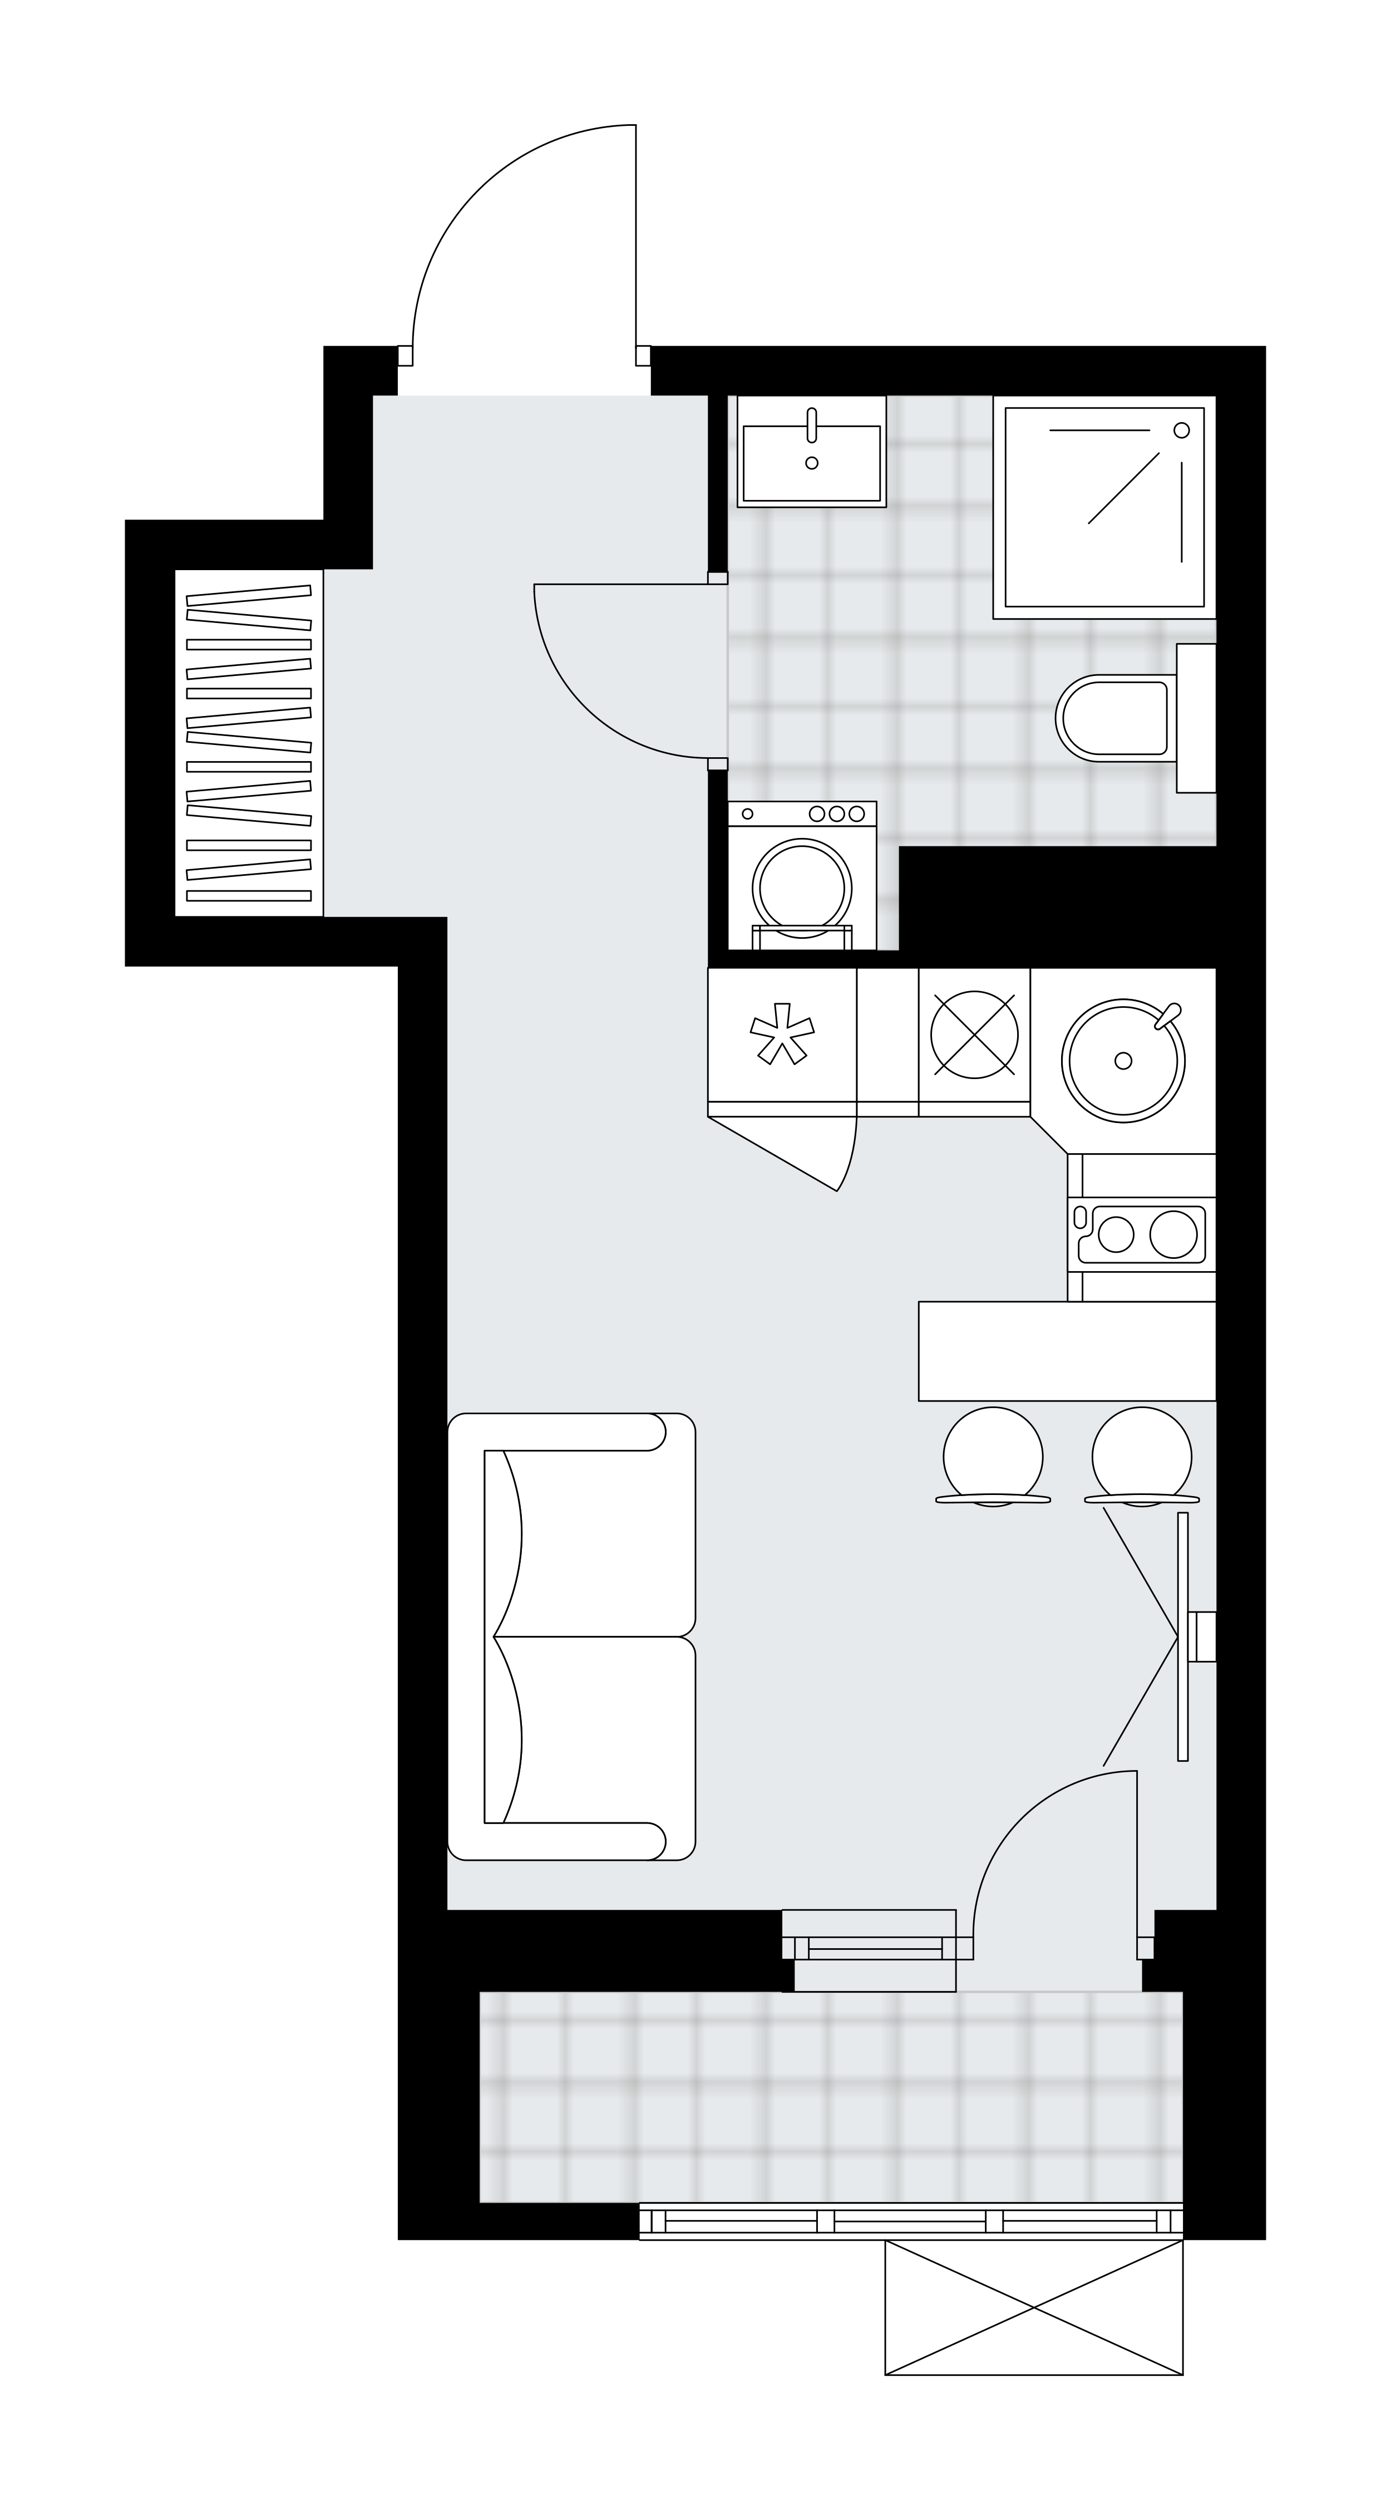 <svg xmlns="http://www.w3.org/2000/svg" xmlns:xlink="http://www.w3.org/1999/xlink" height="2000px" id="Layer_1" style="enable-background:new 0 0 1113.53 2000;" version="1.1" viewBox="0 0 1113.53 2000" width="1113.53px" x="0px" y="0px" xml:space="preserve">
<style type="text/css">
	.st0{fill:none;}
	.st1{opacity:0.25;fill:none;stroke:#12100B;stroke-width:0.4;stroke-miterlimit:10;}
	.st2{fill:#FFFFFF;}
	.st3{fill:#E7EAEC;}
	.st4{fill:url(#SVGID_1_);stroke:#C8C8C8;stroke-width:2;stroke-linecap:round;stroke-linejoin:round;stroke-miterlimit:10;}
	
		.st5{fill:url(#SVGID_00000091723148905872051790000013815959828348657536_);stroke:#C8C8C8;stroke-width:2;stroke-linecap:round;stroke-linejoin:round;stroke-miterlimit:10;}
	.st6{fill:none;stroke:#000000;stroke-width:1.3;stroke-linecap:round;stroke-linejoin:round;stroke-miterlimit:10;}
	.st7{fill:#FFFFFF;stroke:#000000;stroke-width:1.3;stroke-linecap:round;stroke-linejoin:round;stroke-miterlimit:10;}
	.st8{fill:none;stroke:#000000;stroke-width:1.3;stroke-linecap:round;stroke-linejoin:round;}
	.st9{fill:none;stroke:#000000;stroke-width:1.3;stroke-linecap:round;stroke-linejoin:round;stroke-dasharray:10.449,10.449;}
	.st10{fill:none;stroke:#000000;stroke-width:1.3;stroke-linecap:round;stroke-linejoin:round;stroke-dasharray:9.896,9.896;}
	.st11{font-family:'Arial-BoldMT','Arial'; font-weight:bold;}
	.st12{font-size:105.089px;}
	.st13{font-size:87.575px;}
	.st14{font-family: 'ArialMT','Arial';}
	.st15{font-size:40px;}
</style>
<pattern height="14.57" id="New_Pattern_Swatch_3" patternUnits="userSpaceOnUse" style="overflow:visible;" viewBox="7.49 -22.06 14.57 14.57" width="14.57" x="514.56" y="99.69">
	<g>
		<rect class="st0" height="14.57" width="14.57" x="7.49" y="-22.06" />
		<g>
			<rect class="st1" height="7.29" width="7.29" x="14.77" y="-7.49" />
		</g>
		<g>
			<rect class="st1" height="7.29" width="7.29" x="0.2" y="-7.49" />
		</g>
		<g>
			<rect class="st1" height="7.29" width="7.29" x="22.06" y="-14.77" />
		</g>
		<g>
			<rect class="st1" height="7.29" width="7.29" x="7.49" y="-14.77" />
			<rect class="st1" height="7.29" width="7.29" x="14.77" y="-22.06" />
		</g>
		<g>
			<rect class="st1" height="7.29" width="7.29" x="0.2" y="-22.06" />
		</g>
		<g>
			<rect class="st1" height="7.29" width="7.29" x="22.06" y="-29.35" />
		</g>
		<g>
			<rect class="st1" height="7.29" width="7.29" x="7.49" y="-29.35" />
		</g>
	</g>
</pattern>
<path class="st2" d="M1013.53,276.73v39.72v1211.42v198.6  v2.22V1792h-65.88c0,0,0,0,0,0v108c0,0,0,0.01,0,0.01c0,0.04-0.02,0.07-0.02,0.11c-0.01,0.05-0.01,0.1-0.03,0.15c0,0,0,0,0,0.01  c0,0.01-0.01,0.01-0.01,0.01c-0.05,0.1-0.12,0.17-0.2,0.23c-0.02,0.02-0.04,0.03-0.06,0.04c-0.09,0.05-0.2,0.09-0.31,0.09H708.69  c-0.12,0-0.22-0.04-0.31-0.09c-0.02-0.01-0.04-0.03-0.07-0.04c-0.08-0.06-0.15-0.14-0.2-0.23c0-0.01-0.01-0.01-0.02-0.02  c0,0,0-0.01,0-0.01c-0.02-0.04-0.02-0.08-0.03-0.12c-0.01-0.05-0.03-0.09-0.03-0.14c0,0,0,0,0-0.01v-107.34H512.08  c-0.36,0-0.65-0.29-0.65-0.65c0,0,0,0,0,0H383.99h-65.54v-25.82v-37.5v-2.22v-133.06v-65.54V773.21H100v-39.72V455.46v-39.72h158.88  v-99.3v-39.72h58.93c0-0.36,0.29-0.65,0.65-0.65h11.3c0.67-45.95,18.59-89.31,50.67-122.35c32.7-33.68,76.54-52.99,123.46-54.38  c0,0,0.01,0,0.01,0c0,0,0.01,0,0.01,0h5.21c0.36,0,0.65,0.29,0.65,0.65v176.08h11.27c0.36,0,0.65,0.29,0.65,0.65H1013.53z" id="background" />
<g id="floor">
	<polygon class="st3" points="298.59,316.45 298.59,455.46 139.72,455.46 139.72,733.49 298.59,733.49 298.59,733.49 358.17,733.49    358.17,1527.87 383.99,1527.87 383.99,1762.21 947,1762.21 947,1527.87 973.81,1527.87 973.81,733.49 973.81,668.87 973.81,316.45     " />
	<pattern id="SVGID_1_" patternTransform="matrix(0 7.006 -7.006 0 -50080.047 52605.117)" xlink:href="#New_Pattern_Swatch_3">
	</pattern>
	<rect class="st4" height="168.8" width="563.01" x="383.99" y="1593.4" />
	
		<pattern id="SVGID_00000148622583234014939910000005425717577607074989_" patternTransform="matrix(0 7.006 -7.006 0 -50080.047 52605.117)" xlink:href="#New_Pattern_Swatch_3">
	</pattern>
	
		<polygon points="   916.22,760.3 973.81,760.3 973.81,316.45 582.58,316.45 582.58,760.3 916.22,760.3  " style="fill:url(#SVGID_00000148622583234014939910000005425717577607074989_);stroke:#C8C8C8;stroke-width:2;stroke-linecap:round;stroke-linejoin:round;stroke-miterlimit:10;" />
	<g id="LINE_00000008133091872410022820000001786267995734660253_">
		<line class="st6" x1="765.29" x2="626.27" y1="1549.72" y2="1549.72" />
	</g>
	<g id="LINE_00000023959797511983365670000013617147458128169140_">
		<line class="st6" x1="765.29" x2="626.27" y1="1567.59" y2="1567.59" />
	</g>
	<g id="LINE_00000047762037332634358430000003701297953695204265_">
		<line class="st6" x1="754.17" x2="647.47" y1="1559.14" y2="1559.14" />
	</g>
	<g id="LINE_00000132049801292903106700000016625131806009706929_">
		<line class="st6" x1="636.35" x2="636.35" y1="1549.72" y2="1567.59" />
	</g>
	<g id="LINE_00000172412573969038597660000017189891227583653509_">
		<line class="st6" x1="754.17" x2="754.17" y1="1549.72" y2="1567.59" />
	</g>
	<g id="LINE_00000011726854976746704710000005641986987672534428_">
		<line class="st6" x1="765.29" x2="626.27" y1="1527.87" y2="1527.87" />
	</g>
	<g id="LINE_00000154408994901791993140000017605871690631465643_">
		<line class="st6" x1="626.27" x2="765.29" y1="1593.41" y2="1593.41" />
	</g>
	<g id="LINE_00000042018336916549413340000002485828011430127796_">
		<line class="st6" x1="647.47" x2="647.47" y1="1549.7" y2="1567.57" />
	</g>
	<g id="LINE_00000011032923657880925600000014034315449172519326_">
		<line class="st6" x1="765.29" x2="765.29" y1="1527.87" y2="1593.41" />
	</g>
	<g id="LINE_00000020367754654331195120000006057402262529452437_">
		<line class="st6" x1="512.08" x2="947" y1="1762.22" y2="1762.22" />
	</g>
	<g id="LINE_00000029753394226672681750000006904311550839280785_">
		<line class="st6" x1="521.66" x2="521.66" y1="1768.17" y2="1786.05" />
	</g>
	<g id="LINE_00000031904123764342985610000004844256411146002088_">
		<line class="st6" x1="937.07" x2="937.07" y1="1768.17" y2="1786.05" />
	</g>
	<g id="LINE_00000053537534652046607330000016037932920295245486_">
		<line class="st6" x1="654.08" x2="532.78" y1="1776.61" y2="1776.61" />
	</g>
	<g id="LINE_00000106841169908329246510000009784558464332898486_">
		<line class="st6" x1="925.95" x2="803.02" y1="1776.61" y2="1776.61" />
	</g>
	<g id="LINE_00000036228622237211462510000008218683743149710505_">
		<line class="st6" x1="925.95" x2="925.95" y1="1786.05" y2="1768.17" />
	</g>
	<g id="LINE_00000180339858247573832630000016758234499310302875_">
		<line class="st6" x1="521.66" x2="521.66" y1="1768.17" y2="1786.05" />
	</g>
	<g id="LINE_00000011747851825834654590000011869703399701634204_">
		<line class="st6" x1="532.78" x2="532.78" y1="1786.05" y2="1768.17" />
	</g>
	<g id="LINE_00000079475126703071406280000007722798772954959244_">
		<line class="st6" x1="667.98" x2="667.98" y1="1768.17" y2="1786.05" />
	</g>
	<g id="LINE_00000005948003994356159780000015941972131873477276_">
		<line class="st6" x1="667.98" x2="654.08" y1="1786.05" y2="1786.05" />
	</g>
	<g id="LINE_00000160887273838475352030000015670370918499648142_">
		<line class="st6" x1="654.08" x2="654.08" y1="1786.05" y2="1768.17" />
	</g>
	<g id="LINE_00000171706842874383047750000006280693869275887232_">
		<line class="st6" x1="654.08" x2="667.98" y1="1768.17" y2="1768.17" />
	</g>
	<g id="LINE_00000167377888414373687800000017131786239091164326_">
		<line class="st6" x1="947" x2="512.08" y1="1792" y2="1792" />
	</g>
	<g id="LINE_00000054255455244540868680000007404908661823456655_">
		<line class="st6" x1="803.02" x2="803.02" y1="1768.17" y2="1786.05" />
	</g>
	<g id="LINE_00000075120485996089953150000017964602987539443346_">
		<line class="st6" x1="803.02" x2="789.12" y1="1786.05" y2="1786.05" />
	</g>
	<g id="LINE_00000132779047134342288620000013122282966645797525_">
		<line class="st6" x1="789.12" x2="789.12" y1="1786.05" y2="1768.17" />
	</g>
	<g id="LINE_00000055677082854338253270000006551217735559975096_">
		<line class="st6" x1="789.12" x2="803.02" y1="1768.17" y2="1768.17" />
	</g>
	<g id="LINE_00000008861317950207552150000012633668906161140918_">
		<line class="st6" x1="789.12" x2="667.98" y1="1777.11" y2="1777.11" />
	</g>
	<g id="LWPOLYLINE_00000000926433876495027340000016662211786667031695_">
		<line class="st6" x1="803.02" x2="947" y1="1768.17" y2="1768.17" />
	</g>
	<g id="LWPOLYLINE_00000020377363874880274110000015740520473699891351_">
		<line class="st6" x1="789.12" x2="667.98" y1="1768.17" y2="1768.17" />
	</g>
	<g id="LWPOLYLINE_00000008840090155152411860000001464940247789648015_">
		<line class="st6" x1="654.08" x2="512.08" y1="1768.17" y2="1768.17" />
	</g>
	<g id="LWPOLYLINE_00000016765652704093463380000001739028157616621186_">
		<line class="st6" x1="803.02" x2="947" y1="1786.05" y2="1786.05" />
	</g>
	<g id="LWPOLYLINE_00000083771411159027139520000006467070459143531413_">
		<line class="st6" x1="789.12" x2="667.98" y1="1786.05" y2="1786.05" />
	</g>
	<g id="LWPOLYLINE_00000075860086103863890130000013027647118250702520_">
		<line class="st6" x1="654.08" x2="512.08" y1="1786.05" y2="1786.05" />
	</g>
	<g id="LWPOLYLINE_00000139270663614144022320000003316739670938367148_">
		<rect class="st6" height="15.89" width="11.92" x="318.45" y="276.73" />
	</g>
	<g id="LWPOLYLINE_00000090267648871940545790000005487153881927401132_">
		<rect class="st6" height="15.89" width="11.92" x="509.1" y="276.73" />
	</g>
	<g id="LWPOLYLINE_00000181799720224811110640000002442232867654428822_">
		<path class="st6" d="M503.9,100c-96.65,2.86-173.52,82.04-173.53,178.73" />
	</g>
	<g id="LINE_00000109019743920977969090000007603019032006290308_">
		<line class="st6" x1="509.1" x2="509.1" y1="278.73" y2="100" />
	</g>
	<g id="LINE_00000176016450663313615390000005437858043258966412_">
		<line class="st6" x1="509.1" x2="503.9" y1="100" y2="100" />
	</g>
	<g id="LWPOLYLINE_00000124162188877485051780000003369645934815350966_">
		<rect class="st6" height="9.93" width="15.89" x="566.7" y="457.45" />
	</g>
	<g id="LWPOLYLINE_00000168815347664877740210000006739469305243184829_">
		<rect class="st6" height="9.93" width="15.89" x="566.7" y="606.4" />
	</g>
	<g id="LINE_00000060724964243175146370000010845830620515573895_">
		<line class="st6" x1="566.7" x2="582.58" y1="457.45" y2="457.45" />
	</g>
	<g id="LINE_00000022552207404654140930000015447306677965274809_">
		<line class="st6" x1="566.7" x2="582.58" y1="616.33" y2="616.33" />
	</g>
	<g id="LINE_00000024002942321539594700000007887625782112988334_">
		<line class="st6" x1="566.7" x2="427.68" y1="467.38" y2="467.38" />
	</g>
	<g id="ARC_00000136394462701172103820000005971627873714807463_">
		<path class="st6" d="M566.7,606.4c-74.46-0.05-135.71-58.67-139.02-133.06" />
	</g>
	<g id="LINE_00000103232817302637945540000006556992062504815035_">
		<line class="st6" x1="427.68" x2="427.68" y1="467.38" y2="473.34" />
	</g>
	<g id="ARC_00000057840186299688095020000002249552064750778554_">
		<path class="st6" d="M910.26,1416.66c-72.4,0.01-131.09,58.7-131.09,131.11c0,0.65,0,1.3,0.01,1.95" />
	</g>
	<g id="LINE_00000038400496060714663800000015429958750823653029_">
		<line class="st6" x1="910.26" x2="910.26" y1="1549.72" y2="1416.66" />
	</g>
	<g id="LINE_00000037674626002113032970000007052372714694229143_">
		<line class="st6" x1="765.29" x2="779.19" y1="1549.72" y2="1549.72" />
	</g>
	<g id="LINE_00000088839030820130675560000013387648883655486878_">
		<line class="st6" x1="779.19" x2="779.19" y1="1549.72" y2="1567.59" />
	</g>
	<g id="LINE_00000090994157999337217560000014261665827987461519_">
		<line class="st6" x1="779.19" x2="765.29" y1="1567.59" y2="1567.59" />
	</g>
	<g id="LINE_00000029027288031285428750000010850812175489170860_">
		<line class="st6" x1="924.17" x2="910.26" y1="1567.59" y2="1567.59" />
	</g>
	<g id="LINE_00000160178031534470582760000011426067764383676089_">
		<line class="st6" x1="910.26" x2="910.26" y1="1567.59" y2="1549.72" />
	</g>
	<g id="LINE_00000125575096032508802400000013872643092806580625_">
		<line class="st6" x1="910.26" x2="924.17" y1="1549.72" y2="1549.72" />
	</g>
	<g id="LINE_00000173147902564526449870000011819136609489177021_">
		<line class="st6" x1="924.17" x2="924.17" y1="1567.59" y2="1549.72" />
	</g>
	<g id="LINE_00000138531807746647552490000001867089037766519202_">
		<line class="st6" x1="947" x2="708.69" y1="1900" y2="1900" />
	</g>
	<g id="LINE_00000065053095002558741470000011153743477503841172_">
		<line class="st6" x1="708.69" x2="708.69" y1="1900" y2="1792" />
	</g>
	<g id="LINE_00000112595305003119486560000014308732300297704626_">
		<line class="st6" x1="947" x2="947" y1="1792" y2="1900" />
	</g>
	<g id="LWPOLYLINE_00000061465399975649746690000010429707614923728558_">
		<line class="st6" x1="708.69" x2="947" y1="1792" y2="1900" />
	</g>
	<g id="LWPOLYLINE_00000088833007300769724660000016918177470261189037_">
		<line class="st6" x1="947" x2="708.69" y1="1792" y2="1900" />
	</g>
	<polygon points="521.02,276.73 521.02,316.45 566.7,316.45 566.7,457.45 582.58,457.45 582.58,316.45 973.81,316.45 973.81,676.89    719.61,676.89 719.61,760.3 582.58,760.3 582.58,616.33 566.7,616.33 566.7,774.21 582.58,774.21 719.61,774.21 973.81,774.21    973.81,1527.87 947,1527.87 924.17,1527.87 924.17,1567.59 914.24,1567.59 914.24,1593.41 947,1593.41 947,1726.46 947.14,1726.47    947,1726.47 947,1792 1013.53,1792 1013.53,1728.69 1013.53,1726.47 1013.53,1527.87 1013.53,316.45 1013.53,276.73  " />
	<polygon points="626.27,1527.87 358.17,1527.87 358.17,733.49 318.45,733.49 139.72,733.49 139.72,455.46 258.88,455.46    258.88,455.46 298.59,455.46 298.59,316.45 318.45,316.45 318.45,276.73 258.88,276.73 258.88,316.45 258.88,415.75 100,415.75    100,455.46 100,733.49 100,773.21 318.45,773.21 318.45,1527.87 318.45,1593.41 318.45,1726.47 318.45,1728.69 318.45,1766.19    318.45,1792 383.99,1792 512.08,1792 512.08,1762.22 383.99,1762.22 383.99,1726.47 383.85,1726.47 383.99,1726.46 383.99,1593.41    626.27,1593.41 636.2,1593.41 636.2,1567.59 626.27,1567.59  " />
</g>
<g id="mebel">
	<g>
		<rect class="st7" height="278.03" width="119.16" x="139.72" y="455.46" />
		<g>
			<rect class="st7" height="7.89" width="99.3" x="149.65" y="511.76" />
			<rect class="st7" height="7.89" width="99.3" x="149.65" y="550.86" />
			<rect class="st7" height="7.89" width="99.3" x="149.65" y="609.51" />
			
				<rect class="st7" height="7.89" transform="matrix(0.996 0.087 -0.087 0.996 44.001 -15.482)" width="99.3" x="149.65" y="492.21" />
			
				<rect class="st7" height="7.89" transform="matrix(0.996 0.087 -0.087 0.996 52.521 -15.11)" width="99.3" x="149.65" y="589.96" />
			
				<rect class="st7" height="7.89" transform="matrix(0.996 -0.087 0.087 0.996 -40.781 19.183)" width="99.3" x="149.65" y="472.66" />
			
				<rect class="st7" height="7.89" transform="matrix(0.996 -0.087 0.087 0.996 -45.892 19.407)" width="99.3" x="149.65" y="531.31" />
			
				<rect class="st7" height="7.89" transform="matrix(0.996 -0.087 0.087 0.996 -49.3 19.555)" width="99.3" x="149.65" y="570.41" />
			
				<rect class="st7" height="7.89" transform="matrix(0.996 0.087 -0.087 0.996 57.633 -14.887)" width="99.3" x="149.65" y="648.61" />
			
				<rect class="st7" height="7.89" transform="matrix(0.996 -0.087 0.087 0.996 -54.412 19.779)" width="99.3" x="149.65" y="629.06" />
			<rect class="st7" height="7.89" width="99.3" x="149.65" y="672.3" />
			<rect class="st7" height="7.89" width="99.3" x="149.65" y="712.72" />
			
				<rect class="st7" height="7.89" transform="matrix(0.996 -0.087 0.087 0.996 -59.884 20.018)" width="99.3" x="149.65" y="691.85" />
		</g>
	</g>
	<g>
		<rect class="st7" height="107.24" width="49.65" x="685.85" y="774.21" />
		<rect class="st7" height="11.92" width="49.65" x="685.85" y="881.45" />
	</g>
	<g>
		<path class="st7" d="M518.04,1160.47L518.04,1160.47c8.23,0,14.89-6.67,14.89-14.89l0,0c0-8.23-6.67-14.89-14.89-14.89l0,0h23.78    c8.26,0,14.95,6.69,14.95,14.95v148.82c0,8.23-6.73,14.97-14.97,14.97l-146.8,0c0,0,45.18-67.17,7.92-148.94H518.04z" />
		<path class="st7" d="M518.04,1458.36L518.04,1458.36c8.23,0,14.89,6.67,14.89,14.89l0,0c0,8.23-6.67,14.89-14.89,14.89l0,0h23.78    c8.26,0,14.95-6.69,14.95-14.95v-148.82c0-8.23-6.73-14.97-14.97-14.97l-146.8,0c0,0,45.18,67.17,7.92,148.94H518.04z" />
		<path class="st7" d="M373.07,1130.68h144.97c8.23,0,14.89,6.67,14.89,14.89l0,0c0,8.23-6.67,14.89-14.89,14.89H387.96v297.89    h130.08c8.23,0,14.89,6.67,14.89,14.89v0c0,8.23-6.67,14.89-14.89,14.89H373.07c-8.23,0-14.89-6.67-14.89-14.89v-327.68    C358.17,1137.38,364.87,1130.68,373.07,1130.68z" />
		<path class="st7" d="M402.92,1458.36c37.27-81.77-7.92-148.94-7.92-148.94v-0.01c0,0,45.18-67.17,7.92-148.94h-14.96v297.89    L402.92,1458.36z" />
	</g>
	<g>
		<g>
			<g id="LINE_00000040547195342415965010000015190086325524846490_">
				<path class="st7" d="M872.95,1197.5c24.04-3.02,58.54-3.02,82.58,0c2.78,0.35,4.39,0.87,4.39,1.42v0.14v1.96      c0,0.59-3.11,1.07-6.95,1.07c-25.75-0.41-51.7-0.41-77.45,0c-3.84,0-6.95-0.48-6.95-1.07v-1.96v-0.14      C868.57,1198.37,870.18,1197.85,872.95,1197.5z" />
			</g>
			<g>
				<path class="st7" d="M898.52,1201.91c4.82,2.08,10.13,3.25,15.72,3.25s10.9-1.16,15.72-3.25      C919.48,1201.85,909.01,1201.85,898.52,1201.91z" />
				<path class="st7" d="M888.94,1196.06c16.19-1.05,34.4-1.05,50.6,0c8.81-7.29,14.42-18.3,14.42-30.62      c0-21.94-17.78-39.72-39.72-39.72c-21.94,0-39.72,17.78-39.72,39.72C874.52,1177.76,880.14,1188.77,888.94,1196.06z" />
			</g>
		</g>
		<g>
			<g id="LINE_00000070803124192588813840000001552686071630934187_">
				<path class="st7" d="M753.8,1197.5c24.04-3.02,58.54-3.02,82.58,0c2.78,0.35,4.39,0.87,4.39,1.42v0.14v1.96      c0,0.59-3.11,1.07-6.95,1.07c-25.75-0.41-51.7-0.41-77.45,0c-3.84,0-6.95-0.48-6.95-1.07v-1.96v-0.14      C749.41,1198.37,751.02,1197.85,753.8,1197.5z" />
			</g>
			<g>
				<path class="st7" d="M779.37,1201.91c4.82,2.08,10.13,3.25,15.72,3.25s10.9-1.16,15.72-3.25      C800.32,1201.85,789.85,1201.85,779.37,1201.91z" />
				<path class="st7" d="M769.79,1196.06c16.19-1.05,34.4-1.05,50.6,0c8.81-7.29,14.42-18.3,14.42-30.62      c0-21.94-17.78-39.72-39.72-39.72c-21.94,0-39.72,17.78-39.72,39.72C755.37,1177.76,760.98,1188.77,769.79,1196.06z" />
			</g>
		</g>
		
			<rect class="st7" height="79.44" transform="matrix(-1 -8.959335e-11 8.959335e-11 -1 1709.329 2162.076)" width="238.31" x="735.51" y="1041.32" />
	</g>
	<g>
		<g>
			<g id="LINE_00000051358946192370254680000013971377855723622078_">
				<line class="st7" x1="943.03" x2="883.45" y1="1309.42" y2="1412.61" />
			</g>
			<g id="LINE_00000061432682291913684540000005278930819775075985_">
				<line class="st7" x1="943.03" x2="883.45" y1="1309.42" y2="1206.22" />
			</g>
		</g>
		<rect class="st7" height="198.59" width="7.94" x="943.03" y="1210.12" />
		
			<rect class="st7" height="39.72" transform="matrix(-1 -1.224647e-16 1.224647e-16 -1 1908.902 2618.832)" width="6.95" x="950.98" y="1289.56" />
		<rect class="st7" height="39.72" width="15.89" x="957.93" y="1289.56" />
	</g>
	<g>
		
			<rect class="st7" height="107.24" transform="matrix(-1.836970e-16 1 -1 -1.836970e-16 1902.436 62.034)" width="118.17" x="861.12" y="928.61" />
		
			<rect class="st7" height="11.92" transform="matrix(-1.836970e-16 1 -1 -1.836970e-16 1842.858 121.613)" width="118.17" x="801.54" y="976.28" />
	</g>
	<g>
		<rect class="st7" height="178.73" width="178.73" x="795.08" y="316.45" />
		<rect class="st7" height="158.88" width="158.88" x="805.01" y="326.38" />
		<circle class="st7" cx="946.01" cy="344.25" r="5.96" />
		<line class="st7" x1="920.19" x2="840.76" y1="344.25" y2="344.25" />
		<line class="st7" x1="927.76" x2="871.58" y1="362.51" y2="418.68" />
		<line class="st7" x1="946.01" x2="946.01" y1="370.07" y2="449.51" />
	</g>
	<g>
		<g>
			
				<rect class="st7" height="19.86" transform="matrix(-1 -8.980740e-11 8.980740e-11 -1 1284.324 1302.154)" width="119.16" x="582.58" y="641.15" />
			
				<rect class="st7" height="99.3" transform="matrix(-1 -8.980740e-11 8.980740e-11 -1 1284.324 1421.31)" width="119.16" x="582.58" y="661.01" />
			<g id="CIRCLE_00000124155196734360055520000010358131844232255387_">
				<circle class="st7" cx="642.16" cy="710.66" r="39.72" />
			</g>
			<g id="CIRCLE_00000183216729957372533450000000326424417174228663_">
				<circle class="st7" cx="642.16" cy="710.66" r="33.76" />
			</g>
			<g id="CIRCLE_00000116939377686537875310000004599948043582421657_">
				<circle class="st7" cx="598.47" cy="651.08" r="3.97" />
			</g>
			<g id="CIRCLE_00000059301613688853943760000010337215307557536931_">
				<circle class="st7" cx="654.08" cy="651.08" r="5.96" />
			</g>
			<g id="CIRCLE_00000114785368430819029760000015460304154076299403_">
				<circle class="st7" cx="669.97" cy="651.08" r="5.96" />
			</g>
			<g id="CIRCLE_00000085966297430984500310000014229955538150093239_">
				<circle class="st7" cx="685.85" cy="651.08" r="5.96" />
			</g>
		</g>
		<g>
			
				<rect class="st7" height="15.89" transform="matrix(-1 -9.373048e-11 9.373048e-11 -1 1357.804 1504.72)" width="5.96" x="675.92" y="744.42" />
			
				<rect class="st7" height="3.97" transform="matrix(-1 -9.373048e-11 9.373048e-11 -1 1357.804 1484.86)" width="5.96" x="675.92" y="740.44" />
			
				<rect class="st7" height="15.89" transform="matrix(-1 -8.548730e-11 8.548730e-11 -1 1210.844 1504.72)" width="5.96" x="602.44" y="744.42" />
			
				<rect class="st7" height="3.97" transform="matrix(-1 -8.548730e-11 8.548730e-11 -1 1210.844 1484.86)" width="5.96" x="602.44" y="740.44" />
			<rect class="st7" height="3.97" width="67.52" x="608.4" y="740.44" />
		</g>
	</g>
	<g>
		<path class="st7" d="M844.99,574.62L844.99,574.62c0-19.19,15.56-34.75,34.75-34.75h62.29v69.51h-62.29    C860.55,609.37,844.99,593.81,844.99,574.62z" />
		
			<rect class="st7" height="31.78" transform="matrix(6.108830e-13 1 -1 6.108830e-13 1532.545 -383.308)" width="119.16" x="898.35" y="558.73" />
		<path class="st7" d="M851.15,574.62L851.15,574.62c0-15.9,12.89-28.8,28.8-28.8h48.19c3.29,0,5.96,2.67,5.96,5.96v45.68    c0,3.29-2.67,5.96-5.96,5.96h-48.19C864.05,603.41,851.15,590.52,851.15,574.62z" />
	</g>
	<g>
		<rect class="st7" height="89.37" width="119.16" x="590.37" y="316.45" />
		<rect class="st7" height="59.58" width="109.23" x="595.32" y="341.01" />
		<path class="st7" d="M649.93,354.06L649.93,354.06c-1.94,0-3.51-1.57-3.51-3.51v-20.59c0-1.94,1.57-3.51,3.51-3.51l0,0    c1.94,0,3.51,1.57,3.51,3.51v20.59C653.45,352.48,651.87,354.06,649.93,354.06z" />
		<circle class="st7" cx="649.93" cy="370.42" r="4.67" />
	</g>
	<g>
		
			<rect class="st7" height="107.24" transform="matrix(-1 -1.224647e-16 1.224647e-16 -1 1252.549 1655.651)" width="119.16" x="566.7" y="774.21" />
		
			<rect class="st7" height="11.92" transform="matrix(-1 -1.224647e-16 1.224647e-16 -1 1252.549 1774.808)" width="119.16" x="566.7" y="881.45" />
		<polygon class="st7" points="630.3,822.28 632.23,803 620.32,803 622.24,822.28 604.51,814.49 600.82,825.82 619.75,829.94     606.86,844.41 616.5,851.41 626.27,834.68 636.05,851.41 645.69,844.41 632.8,829.94 651.72,825.82 648.04,814.49   " />
		<path class="st7" d="M566.7,893.36l103.19,59.58c0,0,14.38-16.77,15.96-59.58H566.7z" />
	</g>
	<g>
		<rect class="st7" height="107.24" width="89.37" x="735.5" y="774.21" />
		<rect class="st7" height="11.92" width="89.37" x="735.5" y="881.45" />
		<circle class="st7" cx="780.18" cy="827.83" r="34.75" />
		<line class="st7" x1="811.78" x2="748.59" y1="796.23" y2="859.42" />
		<line class="st7" x1="811.78" x2="748.59" y1="859.42" y2="796.23" />
	</g>
	<g>
		
			<rect class="st7" height="119.16" transform="matrix(-1.836970e-16 1 -1 -1.836970e-16 1901.93 73.458)" width="59.58" x="884.45" y="928.12" />
		<path class="st7" d="M959.21,965.14h-78.8c-3.11,0-5.63,2.52-5.63,5.63v12.63c0,3.11-2.52,5.63-5.63,5.63l0,0    c-3.11,0-5.63,2.52-5.63,5.63v9.88c0,3.11,2.52,5.63,5.63,5.63h90.06c3.11,0,5.63-2.52,5.63-5.63v-33.77    C964.84,967.66,962.32,965.14,959.21,965.14z" />
		<path class="st7" d="M860.09,977.91v-8.09c0-2.59,2.1-4.69,4.69-4.69l0,0c2.59,0,4.69,2.1,4.69,4.69v8.09    c0,2.59-2.1,4.69-4.69,4.69l0,0C862.19,982.6,860.09,980.5,860.09,977.91z" />
		<circle class="st7" cx="893.54" cy="987.65" r="14.03" />
		<circle class="st7" cx="939.51" cy="987.65" r="18.76" />
	</g>
	<g>
		<polygon class="st7" points="854.66,923.15 973.81,923.15 973.81,774.21 824.87,774.21 824.87,893.36   " />
		<g id="ARC_00000108300744511825234590000007230449171550213549_">
			<path class="st7" d="M935.85,804.82c0.3-0.41,0.67-0.77,1.07-1.07c2.33-1.74,5.62-1.25,7.36,1.07c1.74,2.33,1.25,5.62-1.07,7.36     l-14.91,11.11c-0.78,0.42-1.72,0.42-2.5,0c-1.28-0.69-1.75-2.29-1.06-3.56L935.85,804.82z" />
		</g>
		<path class="st7" d="M936.91,816.88l-8.61,6.42c-0.78,0.42-1.72,0.42-2.5,0c-1.28-0.69-1.75-2.29-1.06-3.56l6.42-8.61    c-8.59-7.28-19.68-11.69-31.82-11.69c-27.2,0-49.25,22.05-49.25,49.25s22.05,49.25,49.25,49.25s49.25-22.05,49.25-49.25    C948.59,836.55,944.19,825.46,936.91,816.88z" />
		<path class="st7" d="M936.91,816.88l-8.61,6.42c-0.78,0.42-1.72,0.42-2.5,0c-1.28-0.69-1.75-2.29-1.06-3.56l6.42-8.61    c-8.59-7.28-19.68-11.69-31.82-11.69c-27.2,0-49.25,22.05-49.25,49.25s22.05,49.25,49.25,49.25s49.25-22.05,49.25-49.25    C948.59,836.55,944.19,825.46,936.91,816.88z" />
		<path class="st7" d="M928.31,823.29c-0.78,0.42-1.72,0.42-2.5,0c-1.28-0.69-1.75-2.29-1.06-3.56l2.73-3.67    c-7.55-6.52-17.37-10.49-28.14-10.49c-23.81,0-43.11,19.3-43.11,43.11s19.3,43.11,43.11,43.11c23.81,0,43.11-19.3,43.11-43.11    c0-10.76-3.96-20.57-10.48-28.12L928.31,823.29z" />
		<circle class="st7" cx="899.34" cy="848.68" r="6.53" />
	</g>
</g>
</svg>